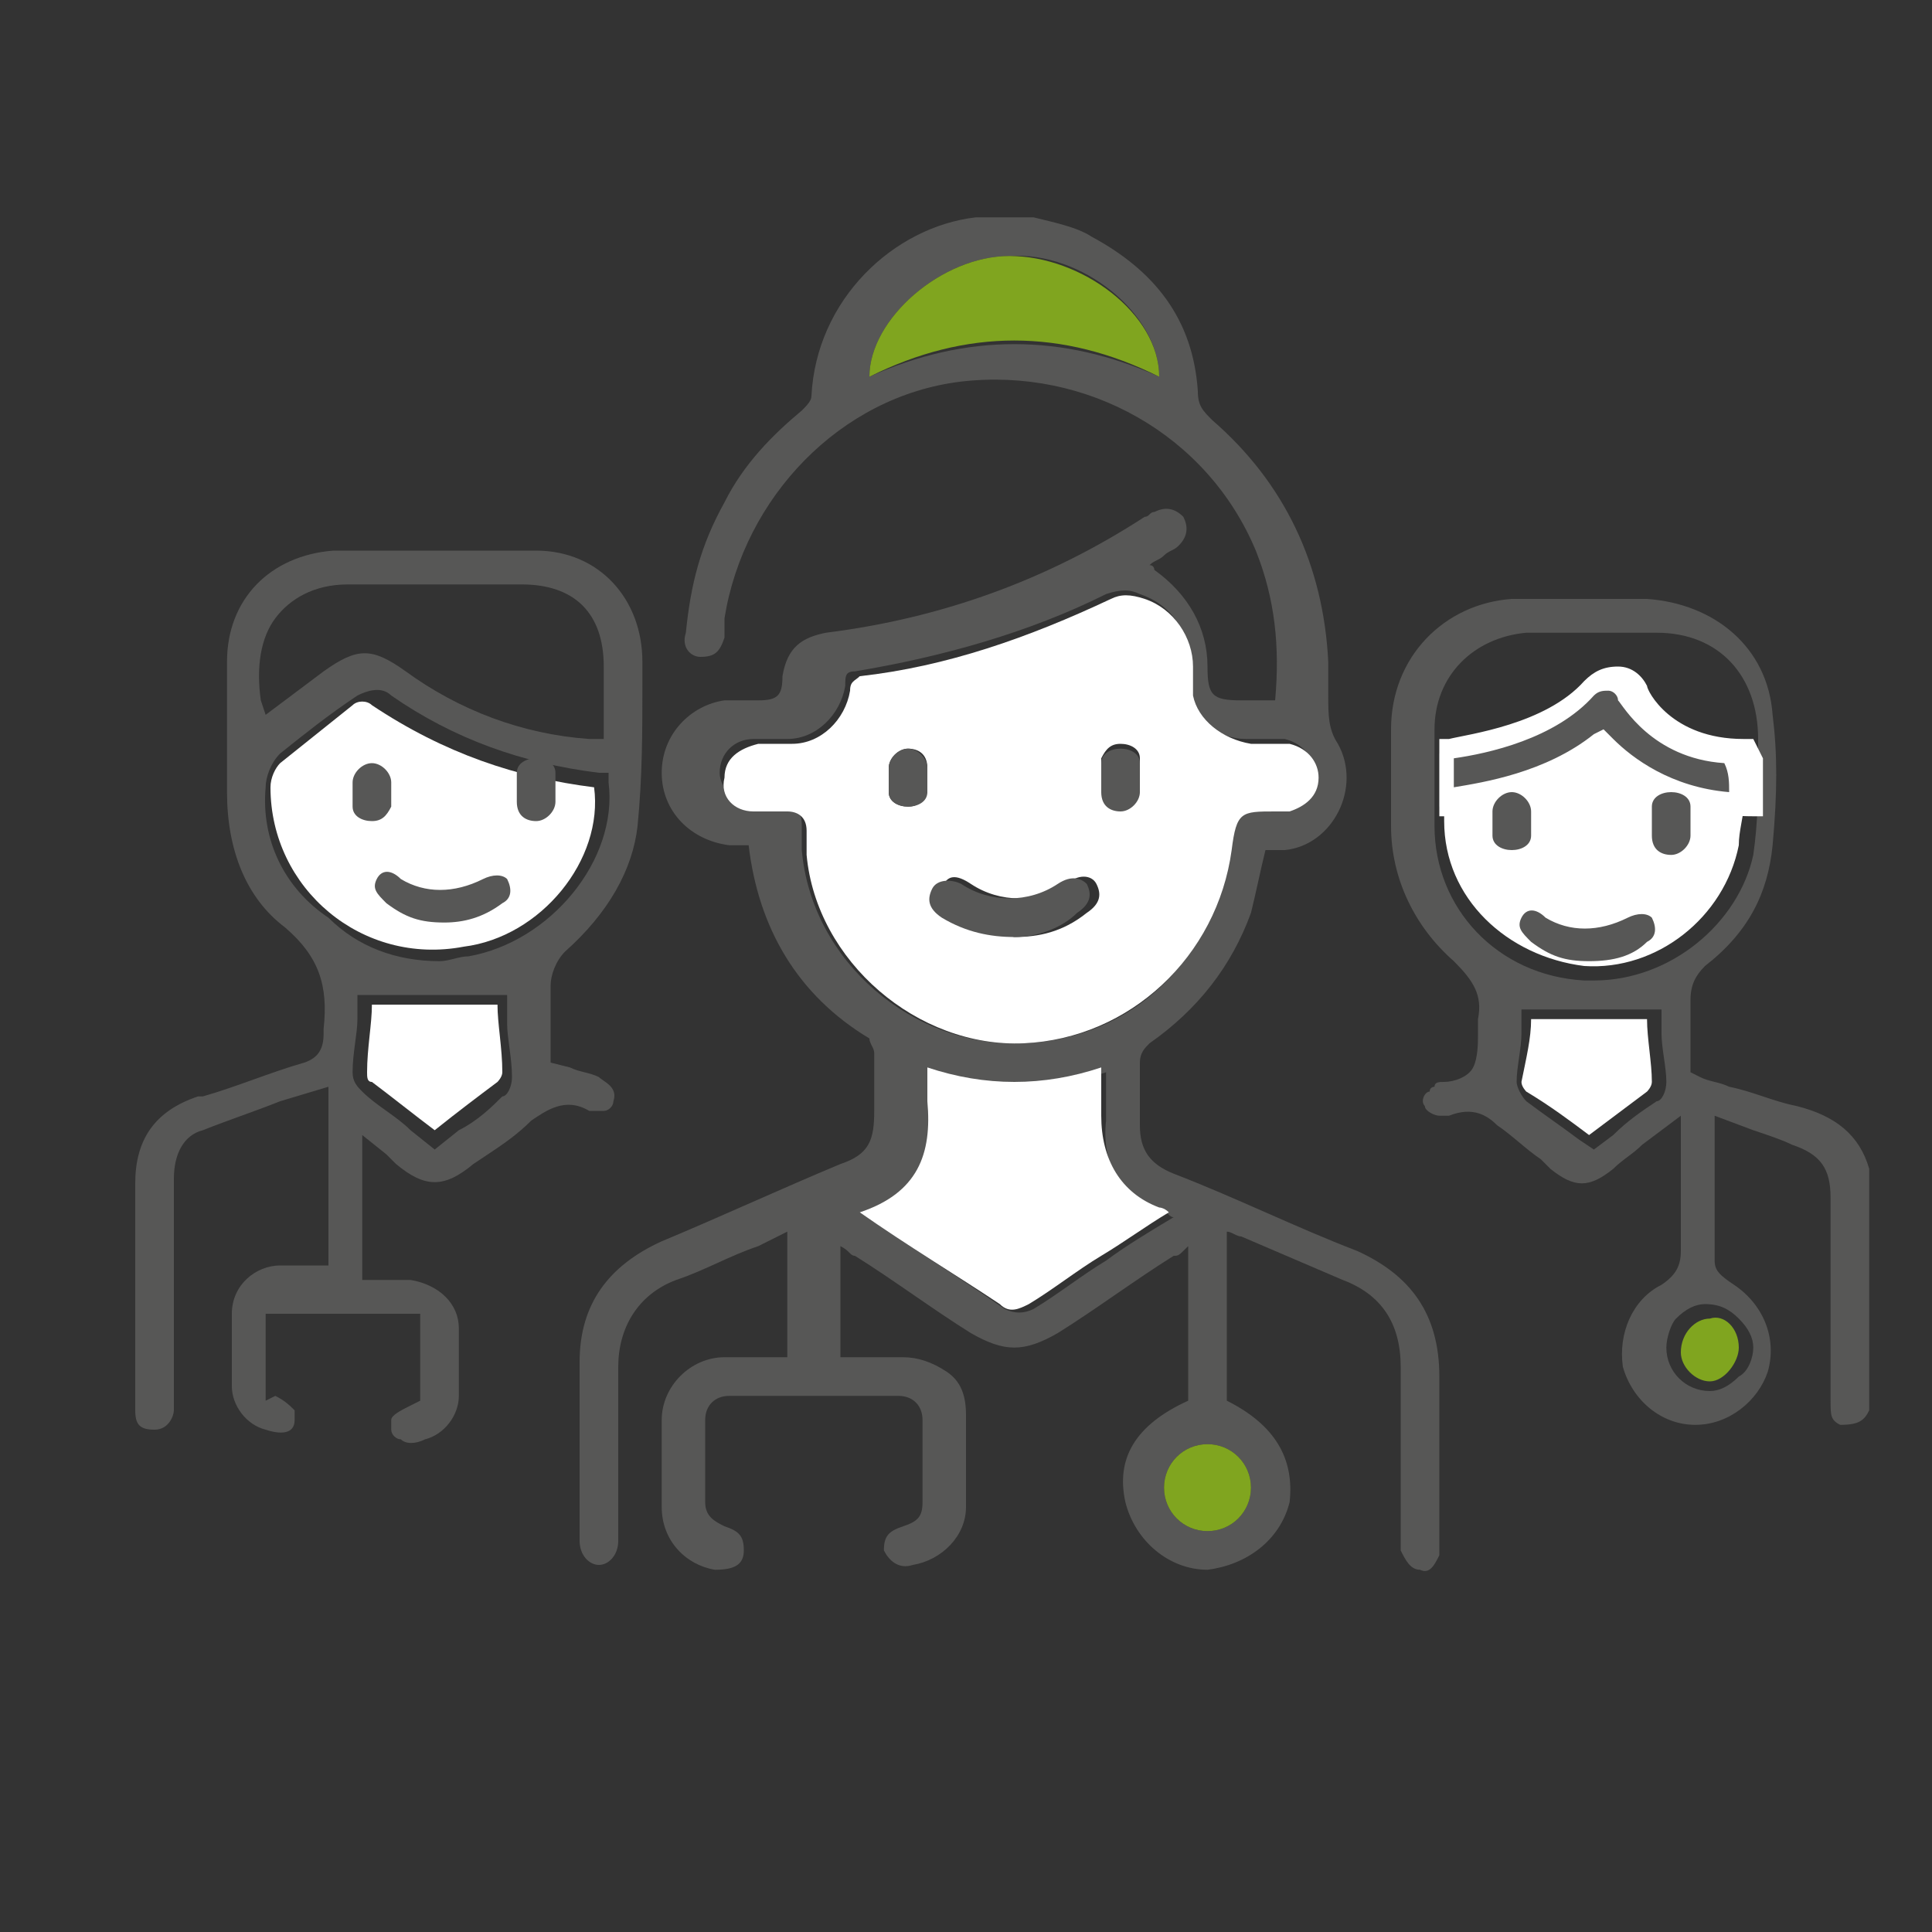 <?xml version="1.0" encoding="UTF-8"?> <svg xmlns="http://www.w3.org/2000/svg" xmlns:xlink="http://www.w3.org/1999/xlink" version="1.1" id="Calque_1" x="0px" y="0px" viewBox="0 0 40 40" style="enable-background:new 0 0 40 40;" xml:space="preserve"><rect x="0" y="0" width="40" height="40" fill="#333333" stroke="none"/> <style type="text/css"> .st0{fill:#575756;} .st1{fill:#FFFFFF;} .st2{fill:#80A51F;} </style> <g> <g> <path class="st0" d="M21.4,4.5c0.4,0.1,0.9,0.2,1.2,0.4c1.3,0.7,2.1,1.7,2.2,3.2c0,0.3,0.1,0.4,0.3,0.6c1.5,1.3,2.3,3,2.4,5 c0,0.2,0,0.5,0,0.7c0,0.4,0,0.7,0.2,1c0.5,0.9-0.1,2.1-1.1,2.2c-0.1,0-0.3,0-0.4,0c-0.1,0.4-0.2,0.9-0.3,1.3 c-0.4,1.1-1.1,2-2.1,2.7c-0.1,0.1-0.2,0.2-0.2,0.4c0,0.4,0,0.8,0,1.3c0,0.5,0.2,0.8,0.7,1c1.3,0.5,2.5,1.1,3.8,1.6 c1.1,0.5,1.7,1.3,1.7,2.6c0,1.2,0,2.4,0,3.5c0,0.1,0,0.2,0,0.2c-0.1,0.2-0.2,0.4-0.4,0.3c-0.2,0-0.3-0.2-0.4-0.4 c0-0.1,0-0.2,0-0.4c0-1.1,0-2.2,0-3.4c0-0.9-0.4-1.5-1.2-1.8c-0.7-0.3-1.4-0.6-2.1-0.9c-0.1,0-0.2-0.1-0.3-0.1c0,1.2,0,2.3,0,3.5 c1,0.5,1.4,1.2,1.3,2.1c-0.2,0.8-0.9,1.3-1.7,1.4c-0.8,0-1.5-0.6-1.7-1.4c-0.2-0.9,0.2-1.6,1.3-2.1c0-1.1,0-2.1,0-3.2 C24.4,26,24.4,26,24.3,26c-0.8,0.5-1.6,1.1-2.4,1.6c-0.7,0.4-1.1,0.4-1.8,0c-0.8-0.5-1.6-1.1-2.4-1.6c-0.1,0-0.1-0.1-0.3-0.2 c0,0.8,0,1.5,0,2.3c0.4,0,0.9,0,1.3,0c0.3,0,0.6,0.1,0.9,0.3c0.3,0.2,0.4,0.5,0.4,0.9c0,0.6,0,1.3,0,1.9c0,0.6-0.5,1.1-1.1,1.2 c-0.3,0.1-0.5-0.1-0.6-0.3c0-0.3,0.1-0.4,0.4-0.5c0.3-0.1,0.4-0.2,0.4-0.5c0-0.6,0-1.2,0-1.7c0-0.3-0.2-0.5-0.5-0.5 c-1.2,0-2.3,0-3.5,0c-0.3,0-0.5,0.2-0.5,0.5c0,0.6,0,1.1,0,1.7c0,0.3,0.2,0.4,0.4,0.5c0.3,0.1,0.4,0.2,0.4,0.5 c0,0.3-0.2,0.4-0.6,0.4c-0.6-0.1-1.1-0.6-1.1-1.3c0-0.6,0-1.2,0-1.8c0-0.7,0.6-1.3,1.3-1.3c0.4,0,0.9,0,1.3,0c0-0.9,0-1.7,0-2.6 c-0.2,0.1-0.4,0.2-0.6,0.3c-0.6,0.2-1.1,0.5-1.7,0.7c-0.8,0.3-1.2,1-1.2,1.8c0,1.1,0,2.3,0,3.4c0,0.1,0,0.1,0,0.2 c0,0.3-0.2,0.5-0.4,0.5c-0.2,0-0.4-0.2-0.4-0.5c0-0.8,0-1.6,0-2.4c0-0.4,0-0.9,0-1.3c0-1.2,0.6-2,1.7-2.5c1.2-0.5,2.5-1.1,3.7-1.6 c0.6-0.2,0.7-0.5,0.7-1.1c0-0.4,0-0.8,0-1.2c0-0.1-0.1-0.2-0.1-0.3c-1.5-0.9-2.3-2.3-2.5-4c0,0,0,0,0,0c-0.1,0-0.2,0-0.4,0 c-0.8-0.1-1.4-0.7-1.4-1.5c0-0.8,0.6-1.4,1.3-1.5c0.2,0,0.5,0,0.7,0c0.4,0,0.5-0.1,0.5-0.5c0.1-0.6,0.4-0.8,0.9-0.9 c2.4-0.3,4.6-1.1,6.6-2.4c0.1,0,0.1-0.1,0.2-0.1c0.2-0.1,0.4-0.1,0.6,0.1c0.1,0.2,0.1,0.4-0.1,0.6c-0.1,0.1-0.2,0.1-0.3,0.2 c-0.1,0.1-0.2,0.1-0.3,0.2c0.1,0,0.1,0.1,0.1,0.1c0.7,0.5,1.1,1.2,1.1,2c0,0.6,0.1,0.7,0.7,0.7c0.2,0,0.4,0,0.7,0 c0.1-1.1,0-2.1-0.4-3.1c-1-2.4-3.5-3.8-6.1-3.5c-2.5,0.3-4.5,2.4-4.9,4.9c0,0.1,0,0.3,0,0.4c-0.1,0.3-0.2,0.4-0.5,0.4 c-0.2,0-0.4-0.2-0.3-0.5c0.1-1,0.3-1.8,0.8-2.7c0.4-0.8,1-1.4,1.6-1.9c0.1-0.1,0.2-0.2,0.2-0.3c0.1-2,1.7-3.5,3.4-3.7 c0,0,0,0,0.1,0C20.9,4.5,21.2,4.5,21.4,4.5z M21.2,21.6c2.3-0.1,4-1.8,4.2-4.1c0.1-0.8,0.2-0.8,0.9-0.8c0.1,0,0.2,0,0.3,0 c0.4,0,0.6-0.3,0.6-0.7c0-0.3-0.2-0.6-0.6-0.7c-0.3,0-0.6,0-0.8,0c-0.6,0-1-0.4-1.2-1c0-0.2,0-0.4,0-0.6c0-0.7-0.4-1.2-1-1.4 c-0.2-0.1-0.4-0.1-0.7,0c-1.6,0.8-3.4,1.3-5.2,1.6c-0.2,0-0.2,0.1-0.2,0.3c-0.1,0.6-0.6,1.1-1.2,1.1c-0.2,0-0.5,0-0.7,0 c-0.4,0-0.7,0.3-0.7,0.7c0,0.3,0.3,0.6,0.6,0.7c0.2,0,0.4,0,0.7,0c0.3,0,0.4,0.1,0.4,0.4c0,0.2,0,0.3,0,0.5 C16.8,19.9,18.9,21.7,21.2,21.6z M17.8,25.1c1,0.7,2,1.3,3,2c0.2,0.1,0.4,0.1,0.6,0c0.5-0.3,1-0.7,1.5-1c0.4-0.3,0.9-0.6,1.4-0.9 c-0.1,0-0.1-0.1-0.2-0.1c-0.9-0.3-1.3-1-1.2-1.9c0-0.3,0-0.6,0-1c-1.2,0.4-2.4,0.4-3.6,0c0,0.2,0,0.5,0,0.7 C19.3,23.9,19,24.7,17.8,25.1z M24,7.8c0-1.3-1.6-2.6-3.1-2.5c-1.4,0-2.9,1.3-2.9,2.5C20,6.9,22,6.9,24,7.8z M24.1,30.8 c0,0.5,0.4,0.9,0.9,0.9c0.5,0,0.9-0.4,0.9-0.9c0-0.5-0.4-0.9-0.9-0.9C24.5,29.9,24.1,30.3,24.1,30.8z"></path> <path class="st0" d="M38.7,29.2v-5c-0.2-0.7-0.7-1.1-1.5-1.3c-0.5-0.1-0.9-0.3-1.4-0.4c-0.2-0.1-0.4-0.1-0.6-0.2l-0.2-0.1l0-0.6 c0-0.3,0-0.6,0-0.9c0-0.3,0.1-0.5,0.3-0.7c0.9-0.7,1.3-1.5,1.4-2.5c0.1-1.1,0.1-1.9,0-2.7c-0.1-1.4-1.2-2.3-2.6-2.4 c-1,0-1.9,0-2.8,0c-1.4,0.1-2.5,1.2-2.5,2.7c0,0.7,0,1.4,0,2c0,1.1,0.5,2.1,1.3,2.8c0.4,0.4,0.6,0.7,0.5,1.2c0,0.1,0,0.2,0,0.3 c0,0.2,0,0.5-0.1,0.7c-0.1,0.2-0.4,0.3-0.6,0.3c-0.1,0-0.2,0-0.2,0.1c0,0-0.1,0-0.1,0.1c-0.1,0-0.2,0.2-0.1,0.3 c0,0.1,0.2,0.2,0.3,0.2l0.1,0c0,0,0,0,0.1,0c0.5-0.2,0.8,0,1,0.2c0.3,0.2,0.6,0.5,0.9,0.7l0.2,0.2c0.5,0.4,0.8,0.4,1.3,0 c0.2-0.2,0.4-0.3,0.6-0.5l0.8-0.6l0,1.2c0,0.6,0,1.1,0,1.6c0,0.3-0.1,0.5-0.4,0.7c-0.6,0.3-0.9,1-0.8,1.7c0.2,0.7,0.8,1.2,1.5,1.2 c0.7,0,1.3-0.5,1.5-1.1c0.2-0.7-0.1-1.4-0.7-1.8c-0.3-0.2-0.4-0.3-0.4-0.5c0-0.7,0-1.3,0-2l0-1l0.8,0.3c0.3,0.1,0.6,0.2,0.8,0.3 c0.6,0.2,0.8,0.5,0.8,1.1c0,1.4,0,2.8,0,4.2c0,0.3,0,0.4,0.2,0.5C38.5,29.5,38.6,29.4,38.7,29.2z M34.3,22.8 c-0.3,0.2-0.6,0.4-0.9,0.7l-0.4,0.3l-0.3-0.2c-0.4-0.3-0.7-0.5-1.1-0.8c-0.1-0.1-0.2-0.3-0.2-0.4c0-0.3,0.1-0.7,0.1-1l0-0.5h2.9 l0,0.5c0,0.3,0.1,0.7,0.1,1C34.5,22.6,34.4,22.8,34.3,22.8z M33,20.3c-0.1,0-0.2,0-0.2,0c-1.8-0.1-3.1-1.5-3.1-3.2 c0-0.6,0-1.3,0-2c0-1.1,0.8-1.9,1.9-2c0.3,0,0.7,0,1,0c0.1,0,0.2,0,0.4,0l0.1,0l0.4,0c0.3,0,0.5,0,0.8,0c1.3,0,2.1,0.9,2.1,2.2 l0,0.5c0,0.6,0,1.2-0.1,1.9C36,19.1,34.6,20.3,33,20.3z M36,27.3c0.2,0.2,0.3,0.4,0.3,0.6c0,0.2-0.1,0.5-0.3,0.6 c-0.2,0.2-0.4,0.3-0.6,0.3c0,0,0,0,0,0c-0.5,0-0.9-0.4-0.9-0.9c0-0.2,0.1-0.5,0.2-0.6c0.2-0.2,0.4-0.3,0.6-0.3 C35.6,27,35.8,27.1,36,27.3z"></path> <path class="st0" d="M11,23.2c0.3-0.2,0.7-0.5,1.2-0.2c0.1,0,0.2,0,0.3,0c0.1,0,0.2-0.1,0.2-0.2c0.1-0.3-0.2-0.4-0.3-0.5 c-0.2-0.1-0.4-0.1-0.6-0.2L11.4,22l0-0.6c0-0.3,0-0.7,0-1c0-0.2,0.1-0.5,0.3-0.7c0.9-0.8,1.4-1.7,1.5-2.6c0.1-1,0.1-2,0.1-2.9 l0-0.5c0-1.3-0.9-2.3-2.2-2.3c-0.7,0-1.4,0-2.1,0c-0.7,0-1.4,0-2.1,0c-1.3,0.1-2.2,1-2.2,2.3c0,0.9,0,1.8,0,2.7 c0,1.2,0.4,2.2,1.2,2.8c0.7,0.6,0.9,1.2,0.8,2.1c0,0.1,0,0.1,0,0.1c0,0.3-0.1,0.5-0.4,0.6c-0.7,0.2-1.4,0.5-2.1,0.7l-0.1,0 c-0.9,0.3-1.3,0.9-1.3,1.8c0,0.8,0,1.7,0,2.5l0,1.1l0,0.3c0,0.3,0,0.5,0,0.8c0,0.3,0.1,0.4,0.4,0.4c0.3,0,0.4-0.3,0.4-0.4 c0-0.1,0-0.1,0-0.2l0-0.1l0-1.2c0-1.1,0-2.2,0-3.3c0-0.5,0.2-0.9,0.6-1c0.5-0.2,1.1-0.4,1.6-0.6l1-0.3v3.7l-0.5,0 c-0.2,0-0.3,0-0.5,0c-0.5,0-1,0.4-1,1c0,0.5,0,1,0,1.5c0,0.4,0.3,0.8,0.7,0.9c0.3,0.1,0.6,0.1,0.6-0.2c0-0.1,0-0.2,0-0.2 c-0.1-0.1-0.2-0.2-0.4-0.3L5.5,29l0-0.2v-1.6h3.2V29l-0.2,0.1c-0.2,0.1-0.4,0.2-0.4,0.3c0,0,0,0.1,0,0.2c0,0.1,0.1,0.2,0.2,0.2 c0.1,0.1,0.3,0.1,0.5,0c0.4-0.1,0.7-0.5,0.7-0.9c0-0.5,0-1,0-1.4c0-0.5-0.4-0.9-1-1c-0.2,0-0.3,0-0.5,0l-0.5,0v-3L8,23.9 C8.1,24,8.1,24,8.2,24.1c0.6,0.5,1,0.5,1.6,0l0.3-0.2C10.4,23.7,10.7,23.5,11,23.2z M5.7,12.8c0.3-0.4,0.8-0.7,1.5-0.7 c1.2,0,2.4,0,3.6,0c1.1,0,1.7,0.6,1.7,1.7c0,0.3,0,0.5,0,0.8l0,0.7l-0.3,0c-1.4-0.1-2.7-0.6-3.8-1.4c-0.7-0.5-1-0.5-1.7,0 l-1.2,0.9l-0.1-0.3C5.3,13.8,5.4,13.2,5.7,12.8z M5.5,16.3c0-0.2,0.1-0.5,0.3-0.7c0.5-0.4,1-0.8,1.6-1.2c0.2-0.1,0.5-0.2,0.7,0 c1.3,0.9,2.7,1.4,4.3,1.6l0.2,0l0,0.2c0.2,1.6-1.2,3.3-2.9,3.6c-0.2,0-0.4,0.1-0.6,0.1c-0.9,0-1.7-0.3-2.3-0.9 C5.9,18.4,5.4,17.4,5.5,16.3z M9.5,23.4L9,23.8l-0.5-0.4c-0.3-0.3-0.7-0.5-1-0.8c-0.1-0.1-0.2-0.2-0.2-0.4c0-0.4,0.1-0.8,0.1-1.1 l0-0.5h3.1l0,0.6c0,0.3,0.1,0.7,0.1,1.1c0,0.2-0.1,0.4-0.2,0.4C10.2,22.9,9.9,23.2,9.5,23.4z"></path> <path class="st1" d="M21.2,21.6c-2.2,0.1-4.3-1.7-4.5-3.9c0-0.2,0-0.3,0-0.5c0-0.3-0.2-0.4-0.4-0.4c-0.2,0-0.4,0-0.7,0 c-0.4,0-0.7-0.3-0.6-0.7c0-0.4,0.3-0.6,0.7-0.7c0.2,0,0.5,0,0.7,0c0.6,0,1.1-0.5,1.2-1.1c0-0.2,0.1-0.2,0.2-0.3 c1.8-0.2,3.5-0.8,5.2-1.6c0.2-0.1,0.4-0.1,0.7,0c0.6,0.2,1,0.8,1,1.4c0,0.2,0,0.4,0,0.6c0.1,0.5,0.6,0.9,1.2,1c0.3,0,0.6,0,0.8,0 c0.4,0.1,0.6,0.4,0.6,0.7c0,0.4-0.3,0.6-0.6,0.7c-0.1,0-0.2,0-0.3,0c-0.7,0-0.8,0-0.9,0.8C25.2,19.8,23.4,21.5,21.2,21.6z M21,19.4c0.5,0,1-0.1,1.5-0.5c0.3-0.2,0.3-0.4,0.2-0.6c-0.1-0.2-0.4-0.2-0.6,0c-0.6,0.4-1.4,0.4-2,0c-0.3-0.2-0.5-0.2-0.6,0.1 c-0.1,0.2-0.1,0.4,0.2,0.6C20,19.2,20.5,19.3,21,19.4z M19.2,16.1C19.2,16.1,19.2,16.1,19.2,16.1c0-0.1,0-0.1,0-0.2 c0-0.3-0.2-0.4-0.4-0.4c-0.2,0-0.4,0.2-0.4,0.4c0,0.2,0,0.4,0,0.5c0,0.2,0.2,0.3,0.4,0.3c0.2,0,0.3-0.1,0.4-0.3 C19.2,16.3,19.2,16.2,19.2,16.1z M22.8,16.1C22.8,16.1,22.8,16.1,22.8,16.1c0,0.1,0,0.2,0,0.2c0,0.3,0.2,0.4,0.4,0.4 c0.2,0,0.4-0.1,0.4-0.4c0-0.2,0-0.4,0-0.6c0-0.2-0.2-0.3-0.4-0.3c-0.2,0-0.3,0.1-0.4,0.3C22.8,15.9,22.8,16,22.8,16.1z"></path> <path class="st1" d="M17.8,25.1c1.2-0.4,1.5-1.2,1.4-2.3c0-0.2,0-0.4,0-0.7c1.2,0.4,2.4,0.4,3.6,0c0,0.4,0,0.7,0,1 c0,0.9,0.4,1.6,1.2,1.9c0,0,0.1,0,0.2,0.1c-0.5,0.3-0.9,0.6-1.4,0.9c-0.5,0.3-1,0.7-1.5,1c-0.2,0.1-0.4,0.2-0.6,0 C19.8,26.4,18.8,25.8,17.8,25.1z"></path> <path class="st2" d="M24,7.8c-2-1-4-1-6,0c0-1.2,1.5-2.5,2.9-2.5C22.4,5.3,24,6.5,24,7.8z"></path> <path class="st2" d="M24.1,30.8c0-0.5,0.4-0.9,0.9-0.9c0.5,0,0.9,0.4,0.9,0.9c0,0.5-0.4,0.9-0.9,0.9 C24.5,31.7,24.1,31.3,24.1,30.8z"></path> <path class="st1" d="M31.7,21.1c0.8,0,1.6,0,2.4,0c0,0.4,0.1,0.9,0.1,1.3c0,0.1-0.1,0.2-0.1,0.2c-0.4,0.3-0.8,0.6-1.2,0.9 c-0.4-0.3-0.8-0.6-1.3-0.9c0,0-0.1-0.1-0.1-0.2C31.6,21.9,31.7,21.5,31.7,21.1z"></path> <path class="st2" d="M36,27.9c0,0.3-0.3,0.7-0.6,0.7c-0.3,0-0.6-0.3-0.6-0.6c0-0.4,0.3-0.7,0.6-0.7C35.7,27.2,36,27.5,36,27.9z"></path> <path class="st1" d="M12.3,16.3c0.2,1.5-1.1,3.1-2.7,3.3c-2.1,0.4-4-1.2-4-3.3c0-0.2,0.1-0.4,0.2-0.5c0.5-0.4,1-0.8,1.5-1.2 c0.1-0.1,0.3-0.1,0.4,0C9.2,15.6,10.7,16.1,12.3,16.3z"></path> <path class="st1" d="M10.3,20.8c0,0.4,0.1,0.9,0.1,1.4c0,0.1-0.1,0.2-0.1,0.2c-0.4,0.3-0.8,0.6-1.3,1c-0.4-0.3-0.9-0.7-1.3-1 c-0.1,0-0.1-0.1-0.1-0.2c0-0.5,0.1-1,0.1-1.4C8.6,20.8,9.5,20.8,10.3,20.8z"></path> <path class="st0" d="M21,19.4c-0.5,0-1-0.1-1.5-0.4c-0.3-0.2-0.3-0.4-0.2-0.6c0.1-0.2,0.4-0.2,0.6-0.1c0.6,0.4,1.4,0.4,2,0 c0.3-0.2,0.5-0.1,0.6,0c0.1,0.2,0.1,0.4-0.2,0.6C22,19.2,21.5,19.4,21,19.4z"></path> <path class="st0" d="M19.2,16.1c0,0.1,0,0.2,0,0.3c0,0.2-0.2,0.3-0.4,0.3c-0.2,0-0.4-0.1-0.4-0.3c0-0.2,0-0.4,0-0.5 c0-0.2,0.2-0.4,0.4-0.4c0.2,0,0.4,0.2,0.4,0.4C19.2,16,19.2,16,19.2,16.1C19.2,16.1,19.2,16.1,19.2,16.1z"></path> <path class="st0" d="M22.8,16.1c0-0.1,0-0.2,0-0.3c0-0.2,0.2-0.3,0.4-0.3c0.2,0,0.4,0.1,0.4,0.3c0,0.2,0,0.4,0,0.6 c0,0.2-0.2,0.4-0.4,0.4c-0.2,0-0.4-0.1-0.4-0.4C22.8,16.2,22.8,16.2,22.8,16.1C22.8,16.1,22.8,16.1,22.8,16.1z"></path> <g> <path class="st1" d="M33.2,15.4c-1.2,1-3,1.2-3.3,1.2c0,0.1,0,0.3,0,0.4c0,1.6,1.3,2.8,2.9,3c1.5,0.1,2.9-1,3.2-2.5 c0-0.3,0.1-0.6,0.1-0.8C34.5,16.7,33.6,16,33.2,15.4z"></path> <g> <path class="st0" d="M36,15.6c-1.6,0-2.2-1.2-2.3-1.2c-0.1-0.2-0.2-0.3-0.4-0.3c-0.2,0-0.4,0-0.5,0.2c-0.9,1-2.5,1.2-3,1.3 c0,0.4,0,0.7,0,1.1c0.3,0,2.1-0.2,3.3-1.2c0.5,0.5,1.4,1.2,2.8,1.2C36,16.3,36,15.9,36,15.6z"></path> <path class="st1" d="M36.3,15.3l-0.2,0c-1.5,0-2-1-2-1.1c-0.1-0.2-0.3-0.4-0.6-0.4c-0.3,0-0.5,0.1-0.7,0.3 c-0.8,0.9-2.4,1.1-2.8,1.2l-0.2,0l0,0.2c0,0.4,0,0.7,0,1.1l0,0.3l0.3,0c0.3,0,2-0.2,3.3-1.1c0.6,0.6,1.5,1.1,2.9,1.1l0.2,0 l0-0.2c0-0.3,0-0.7,0-1L36.3,15.3z M35.8,16.4c-1.2-0.1-2-0.7-2.4-1.1l-0.2-0.2L33,15.2c-1,0.8-2.3,1-2.9,1.1c0-0.2,0-0.4,0-0.6 c0.7-0.1,2.1-0.4,2.9-1.3c0.1-0.1,0.2-0.1,0.3-0.1c0.1,0,0.2,0.1,0.2,0.2c0.1,0.1,0.7,1.2,2.2,1.3C35.8,16,35.8,16.2,35.8,16.4z "></path> </g> </g> <path class="st0" d="M8.1,16.4c0,0.1,0,0.2,0,0.3C8,16.9,7.9,17,7.7,17c-0.2,0-0.4-0.1-0.4-0.3c0-0.2,0-0.4,0-0.5 c0-0.2,0.2-0.4,0.4-0.4c0.2,0,0.4,0.2,0.4,0.4C8.1,16.2,8.1,16.3,8.1,16.4C8.1,16.4,8.1,16.4,8.1,16.4z"></path> <path class="st0" d="M10.7,16.3c0-0.1,0-0.2,0-0.3c0-0.2,0.2-0.3,0.4-0.3c0.2,0,0.4,0.1,0.4,0.3c0,0.2,0,0.4,0,0.6 c0,0.2-0.2,0.4-0.4,0.4c-0.2,0-0.4-0.1-0.4-0.4C10.7,16.5,10.7,16.4,10.7,16.3C10.7,16.3,10.7,16.3,10.7,16.3z"></path> <path class="st0" d="M31.7,17c0,0.1,0,0.2,0,0.3c0,0.2-0.2,0.3-0.4,0.3c-0.2,0-0.4-0.1-0.4-0.3c0-0.2,0-0.4,0-0.5 c0-0.2,0.2-0.4,0.4-0.4c0.2,0,0.4,0.2,0.4,0.4C31.7,16.9,31.7,16.9,31.7,17C31.7,17,31.7,17,31.7,17z"></path> <path class="st0" d="M34.2,17c0-0.1,0-0.2,0-0.3c0-0.2,0.2-0.3,0.4-0.3c0.2,0,0.4,0.1,0.4,0.3c0,0.2,0,0.4,0,0.6 c0,0.2-0.2,0.4-0.4,0.4c-0.2,0-0.4-0.1-0.4-0.4C34.2,17.1,34.2,17.1,34.2,17C34.2,17,34.2,17,34.2,17z"></path> <path class="st0" d="M9.2,19.1c-0.5,0-0.8-0.1-1.2-0.4c-0.2-0.2-0.3-0.3-0.2-0.5c0.1-0.2,0.3-0.2,0.5,0c0.5,0.3,1.1,0.3,1.7,0 c0.2-0.1,0.4-0.1,0.5,0c0.1,0.2,0.1,0.4-0.1,0.5C10,19,9.6,19.1,9.2,19.1z"></path> <path class="st0" d="M32.9,19.9c-0.5,0-0.8-0.1-1.2-0.4c-0.2-0.2-0.3-0.3-0.2-0.5c0.1-0.2,0.3-0.2,0.5,0c0.5,0.3,1.1,0.3,1.7,0 c0.2-0.1,0.4-0.1,0.5,0c0.1,0.2,0.1,0.4-0.1,0.5C33.8,19.8,33.4,19.9,32.9,19.9z"></path> </g> </g> </svg> 